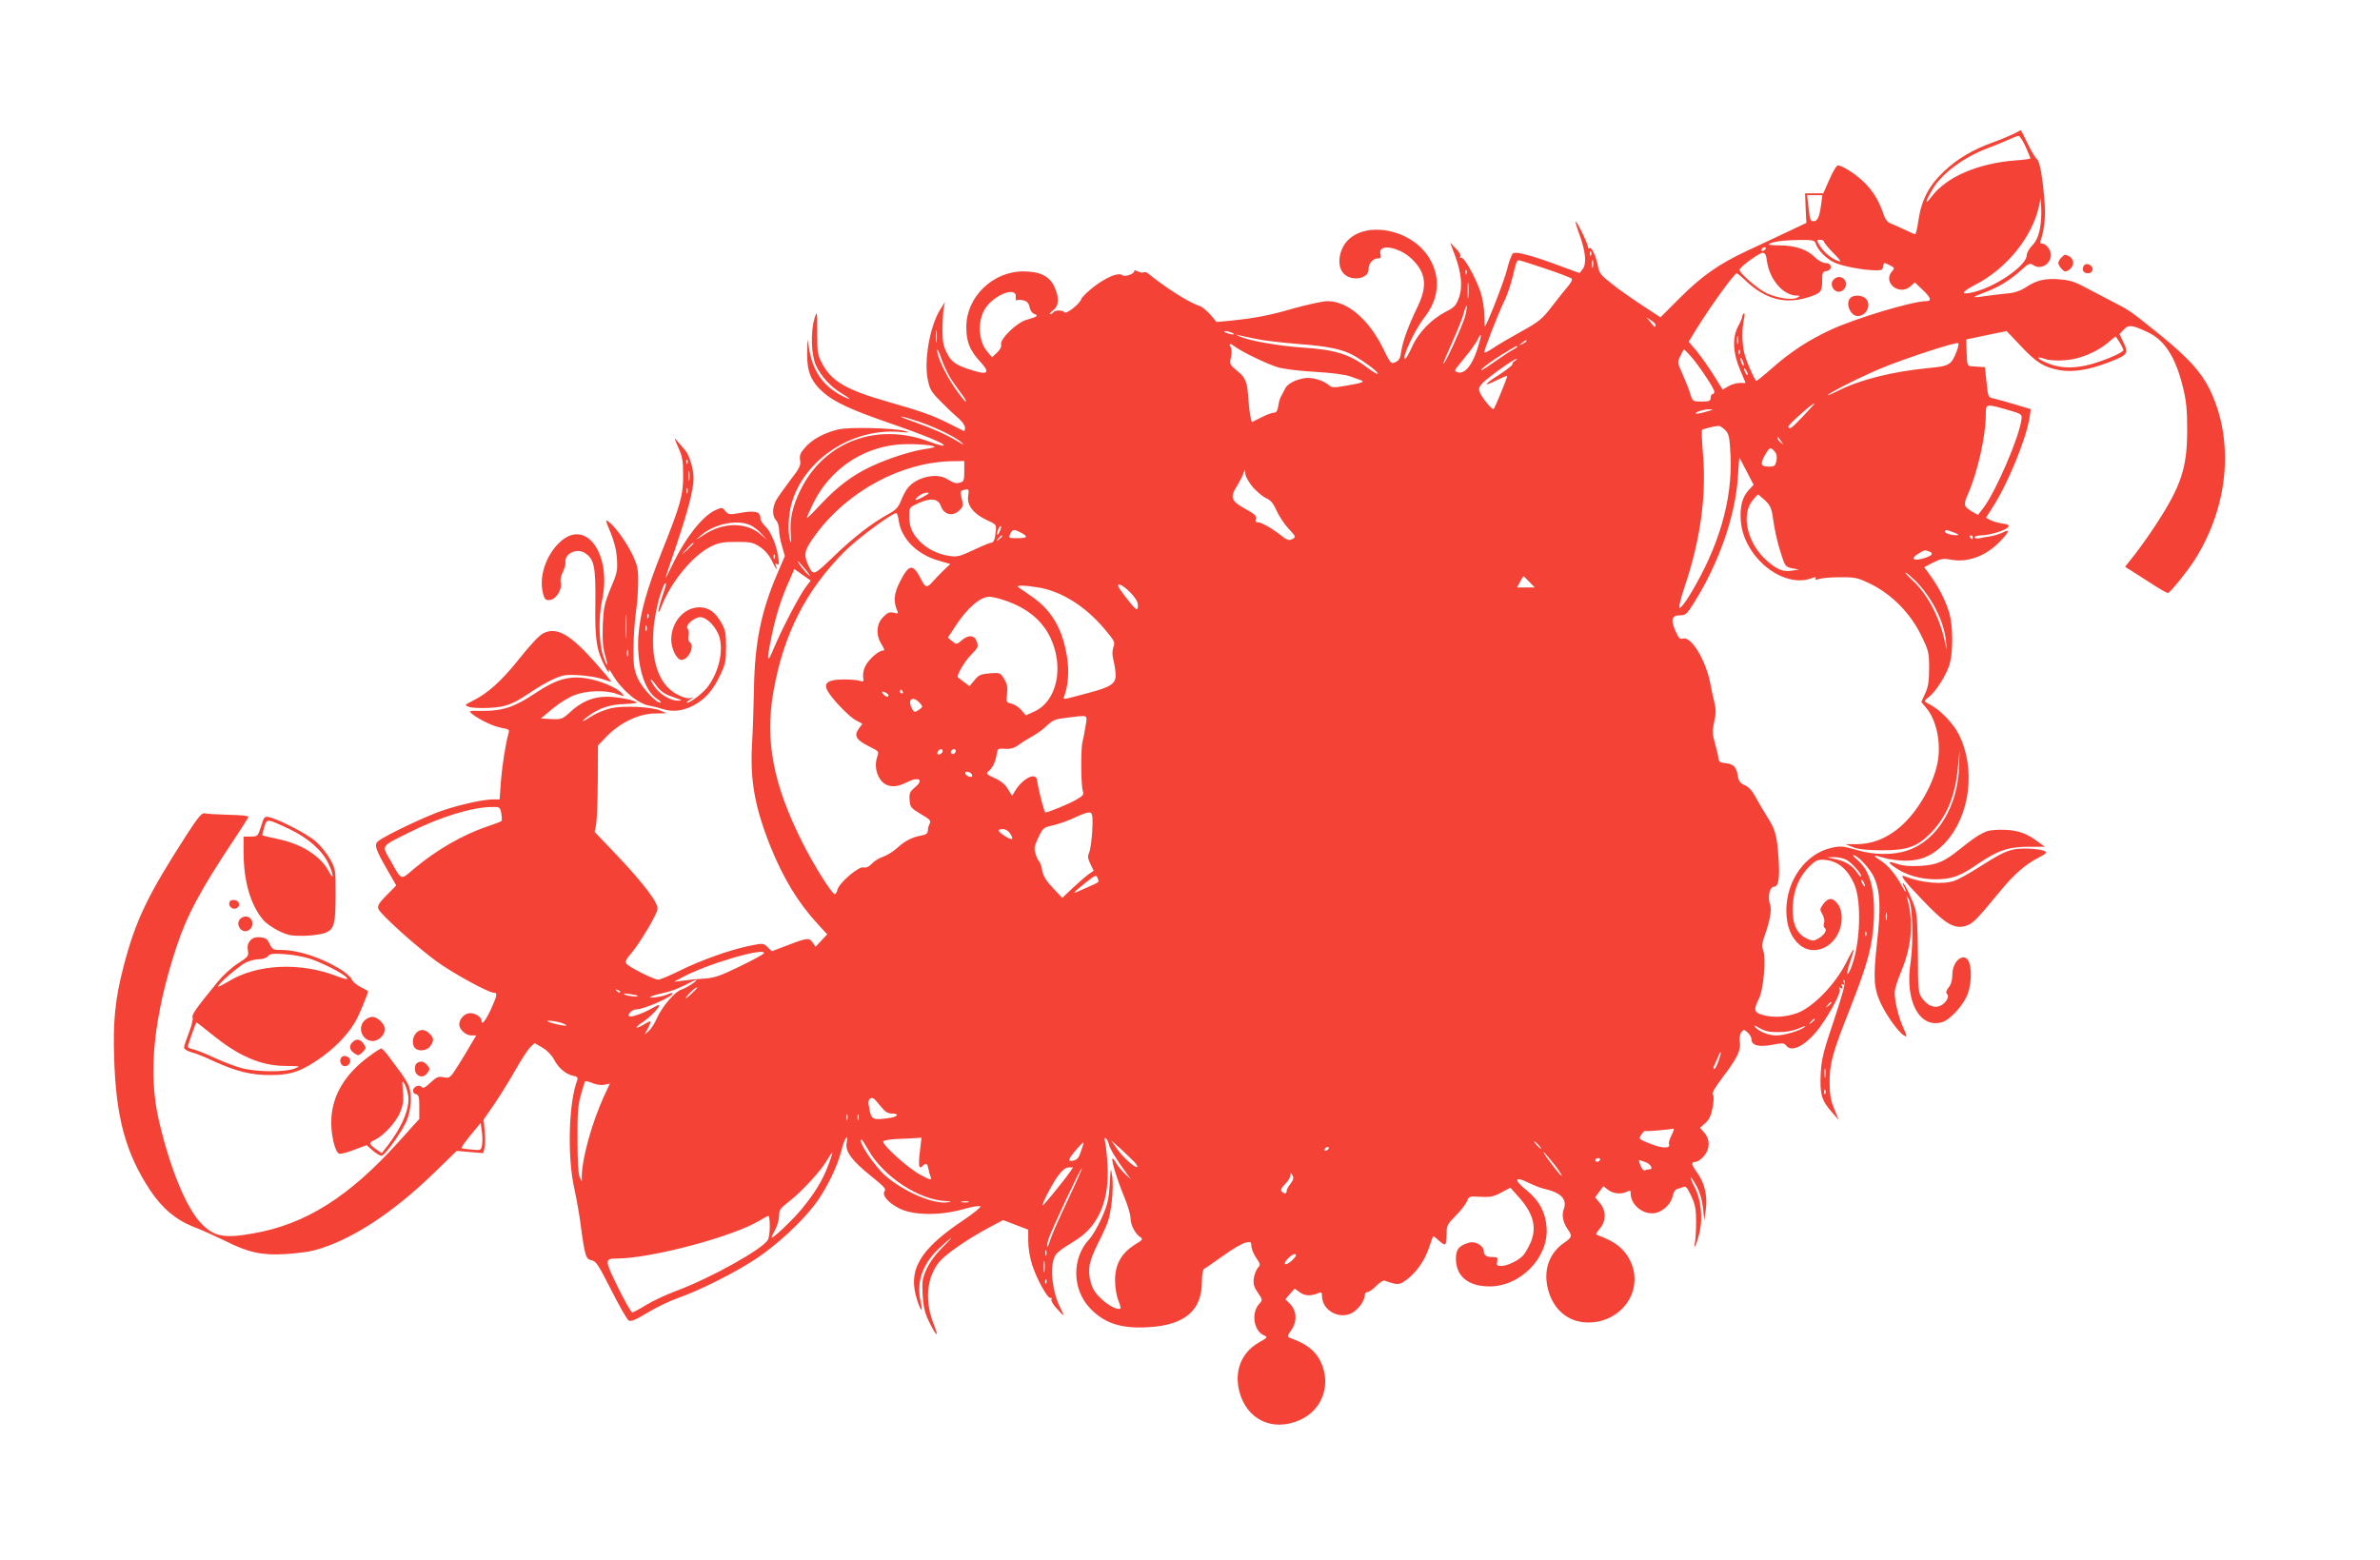 <?xml version="1.0" standalone="no"?>
<!DOCTYPE svg PUBLIC "-//W3C//DTD SVG 20010904//EN"
 "http://www.w3.org/TR/2001/REC-SVG-20010904/DTD/svg10.dtd">
<svg version="1.0" xmlns="http://www.w3.org/2000/svg"
 width="1280pt" height="839pt" viewBox="0 0 1280 839"
 preserveAspectRatio="xMidYMid meet">
<g transform="translate(0,839) scale(0.1,-0.1)"
fill="#f44336" stroke="none">
<path d="M10828 7669 c-21 -10 -70 -31 -110 -45 -106 -38 -190 -87 -263 -156
-79 -74 -120 -151 -137 -260 -6 -43 -14 -78 -18 -78 -3 0 -31 12 -60 26 -30
14 -64 30 -76 34 -13 5 -27 24 -34 47 -23 71 -58 128 -107 175 -46 44 -115 88
-139 88 -7 0 -27 -34 -45 -75 l-33 -75 -49 0 -49 0 3 -80 4 -79 -110 -52 c-60
-29 -156 -73 -211 -99 -150 -71 -237 -131 -357 -250 l-107 -107 -97 64 c-54
35 -128 87 -164 116 -57 44 -68 58 -74 91 -10 55 -34 108 -45 101 -6 -3 -10 0
-10 8 0 16 -60 140 -66 135 -2 -2 7 -33 20 -68 34 -94 40 -159 18 -187 l-17
-22 -90 33 c-162 61 -252 85 -268 73 -8 -7 -22 -46 -32 -87 -13 -54 -97 -272
-119 -307 -1 -1 -2 29 -3 65 -1 38 -10 92 -22 126 -29 82 -90 188 -103 180 -7
-4 -8 -2 -4 5 5 7 -5 25 -24 44 l-31 32 26 -69 c35 -94 43 -173 20 -231 -14
-38 -25 -50 -68 -71 -78 -40 -151 -115 -183 -190 -16 -35 -32 -64 -37 -64 -21
0 52 156 104 223 77 98 88 209 31 310 -100 179 -391 220 -470 67 -26 -51 -25
-109 3 -140 41 -46 135 -31 135 20 0 33 23 60 51 60 15 0 18 5 13 24 -14 59
104 38 172 -30 74 -73 81 -144 28 -254 -50 -103 -80 -186 -88 -241 -5 -36 -12
-49 -31 -57 -24 -11 -26 -9 -67 75 -77 155 -191 253 -298 253 -25 0 -107 -18
-183 -39 -133 -39 -211 -53 -348 -67 l-66 -6 -34 40 c-19 21 -45 43 -59 47
-54 16 -182 98 -278 176 -7 5 -17 7 -22 4 -5 -3 -19 -1 -30 5 -11 6 -20 7 -20
2 0 -16 -51 -34 -65 -22 -20 16 -83 -10 -153 -63 -33 -26 -63 -55 -67 -66 -7
-25 -82 -84 -90 -71 -8 13 -52 13 -60 0 -3 -5 -11 -10 -17 -10 -6 0 1 9 16 21
32 25 34 65 7 126 -27 58 -78 83 -168 83 -165 0 -307 -139 -306 -300 0 -79 19
-125 74 -185 54 -58 44 -73 -32 -50 -95 28 -122 46 -147 97 -19 37 -23 63 -23
123 0 42 3 93 6 113 l7 37 -26 -41 c-55 -88 -88 -275 -66 -378 11 -52 19 -66
74 -120 33 -34 76 -74 94 -89 17 -15 32 -36 32 -48 0 -11 -3 -19 -7 -17 -5 2
-39 19 -78 39 -87 44 -151 67 -334 119 -220 63 -299 109 -349 204 -25 47 -27
60 -27 170 0 114 0 117 -14 75 -22 -74 -19 -196 7 -254 27 -59 80 -117 140
-152 53 -32 55 -40 2 -13 -98 50 -155 128 -176 240 l-12 65 -1 -78 c-1 -96 21
-150 87 -208 61 -53 150 -94 362 -167 188 -65 301 -112 284 -119 -6 -2 -39 7
-75 21 -283 106 -565 1 -693 -258 -44 -88 -60 -162 -53 -240 3 -38 2 -51 -3
-36 -15 46 -10 147 10 211 71 230 323 395 573 376 57 -5 65 -4 37 4 -61 17
-301 23 -361 9 -76 -18 -140 -53 -178 -96 -27 -30 -32 -43 -28 -70 5 -28 -3
-43 -55 -110 -33 -44 -67 -92 -75 -107 -20 -39 -20 -83 0 -105 10 -10 17 -34
17 -53 0 -20 7 -59 16 -88 l15 -52 -41 -96 c-87 -203 -121 -371 -125 -618 -2
-93 -6 -224 -10 -290 -12 -200 13 -344 98 -557 71 -175 147 -301 256 -420 l50
-54 -32 -34 -31 -33 -14 21 c-19 29 -31 28 -134 -12 l-87 -33 -23 22 c-22 22
-25 22 -93 8 -106 -21 -268 -79 -378 -134 -55 -27 -107 -49 -117 -49 -22 0
-154 66 -170 85 -10 12 -4 23 29 62 43 52 128 193 137 230 8 31 -66 131 -214
288 l-124 130 8 40 c4 22 8 127 9 232 l1 193 49 51 c71 72 172 120 256 121
l64 1 -35 15 c-48 20 -193 27 -261 13 -31 -7 -77 -25 -103 -41 -60 -39 -71
-38 -19 0 57 42 117 61 194 63 37 1 65 5 63 8 -8 13 -108 32 -165 31 -72 -1
-133 -27 -192 -82 -43 -39 -48 -41 -102 -38 l-56 3 63 53 c35 29 88 62 118 73
66 25 167 28 228 6 43 -15 43 -15 26 4 -27 30 -113 67 -186 79 -96 17 -168 -4
-281 -80 -107 -72 -174 -95 -281 -94 -78 1 -78 1 -55 -18 41 -32 116 -67 159
-74 36 -6 41 -9 35 -28 -16 -57 -34 -171 -41 -258 l-7 -98 -32 0 c-54 0 -177
-27 -275 -60 -84 -28 -298 -129 -344 -163 -25 -19 -19 -41 44 -151 l51 -89
-51 -52 c-41 -41 -51 -57 -45 -74 8 -27 206 -205 315 -284 85 -62 277 -167
305 -167 22 0 19 -15 -16 -92 -28 -60 -49 -85 -49 -59 0 19 -32 41 -60 41 -31
0 -60 -30 -60 -62 0 -26 36 -58 65 -58 l26 0 -28 -47 c-15 -27 -47 -79 -70
-116 -42 -66 -44 -68 -77 -62 -28 6 -38 2 -71 -29 -25 -24 -41 -33 -45 -25
-11 16 -44 7 -48 -14 -2 -11 3 -20 15 -23 16 -4 18 -15 18 -69 l0 -64 -110
-122 c-268 -298 -502 -445 -784 -494 -156 -28 -210 -17 -278 53 -81 84 -168
294 -229 557 -59 254 -28 557 96 934 56 168 126 300 303 566 43 65 81 124 83
130 3 6 -35 11 -107 12 -62 2 -120 5 -129 8 -14 4 -36 -22 -97 -117 -207 -320
-274 -459 -338 -705 -46 -176 -58 -298 -51 -498 10 -319 63 -510 193 -707 65
-98 141 -162 238 -199 44 -17 119 -51 168 -75 120 -61 197 -78 322 -70 55 3
125 12 155 20 196 53 419 198 646 418 l120 117 72 -6 71 -6 7 28 c4 15 4 55 1
89 l-6 63 59 86 c32 47 84 131 114 185 31 54 66 108 79 120 l22 21 43 -25 c25
-15 50 -41 62 -64 23 -45 63 -79 103 -87 21 -4 26 -10 22 -22 -47 -121 -55
-413 -16 -586 12 -55 29 -149 36 -210 21 -153 26 -169 58 -175 23 -4 37 -27
104 -159 43 -85 85 -159 94 -164 12 -8 37 3 102 42 48 29 119 63 159 77 112
38 312 138 423 212 113 75 244 196 317 292 61 80 121 203 144 293 16 65 39 97
27 37 -8 -44 30 -95 131 -176 68 -54 83 -70 74 -81 -17 -21 18 -63 78 -93 74
-38 216 -40 339 -6 49 14 93 22 98 17 4 -4 -37 -38 -92 -75 -238 -159 -302
-270 -247 -434 22 -65 31 -63 16 3 -22 97 13 197 97 276 76 71 94 81 25 12
-39 -38 -72 -83 -88 -118 -23 -50 -26 -67 -22 -139 3 -60 11 -95 30 -136 40
-85 62 -106 32 -30 -52 129 -42 254 26 340 34 42 148 122 270 187 l75 40 67
-26 68 -26 0 -62 c0 -36 9 -90 21 -127 26 -79 83 -182 99 -178 6 1 9 -2 5 -8
-4 -6 9 -29 29 -50 40 -44 44 -44 20 2 -42 81 -59 209 -35 270 11 28 21 37
119 98 123 78 181 219 168 409 -3 53 -9 107 -13 120 -4 16 -2 22 4 18 6 -4 14
-19 17 -34 7 -26 42 -83 97 -158 l23 -30 -33 30 c-18 17 -39 43 -48 58 -8 16
-17 27 -20 24 -7 -8 24 -110 63 -205 19 -45 34 -96 34 -113 0 -36 23 -83 50
-102 19 -13 18 -15 -29 -44 -71 -45 -105 -107 -104 -192 0 -37 8 -83 17 -105
9 -22 14 -41 12 -44 -13 -12 -62 13 -103 51 -34 32 -48 55 -58 94 -17 64 -8
108 41 206 20 39 43 89 51 112 21 59 33 182 25 245 -8 54 -8 54 -14 -42 -5
-82 -12 -109 -43 -180 -21 -46 -50 -96 -66 -113 -96 -102 -94 -271 4 -373 78
-82 170 -111 319 -101 190 12 281 90 282 241 0 37 5 69 11 72 5 2 52 34 102
70 51 37 106 69 123 72 27 6 30 4 30 -18 0 -14 11 -42 25 -63 24 -35 25 -39
10 -55 -9 -10 -19 -36 -22 -57 -4 -30 1 -46 22 -77 26 -38 26 -39 7 -60 -44
-48 -30 -144 25 -169 22 -10 22 -11 -27 -39 -93 -53 -133 -152 -105 -262 39
-152 177 -219 323 -156 126 54 175 196 112 321 -29 56 -77 92 -162 122 -16 6
-15 10 8 44 32 47 28 103 -9 140 l-24 24 25 29 25 28 28 -20 c27 -20 60 -21
102 -3 13 6 17 2 17 -16 0 -73 83 -125 153 -96 37 16 77 67 77 100 0 9 7 17
15 17 8 0 30 15 48 34 22 22 39 31 48 26 8 -4 29 -11 47 -15 27 -5 39 -1 72
25 52 41 93 101 116 170 10 30 20 57 21 59 2 3 16 -8 31 -22 16 -15 31 -24 35
-20 4 3 7 28 7 55 0 45 4 53 48 97 27 27 54 62 61 78 11 28 13 29 74 25 52 -3
70 1 111 23 l49 26 43 -48 c82 -91 101 -166 65 -249 -12 -26 -29 -57 -39 -67
-24 -27 -86 -57 -118 -57 -23 0 -26 4 -22 24 4 21 1 24 -22 24 -35 -1 -50 9
-50 32 0 28 -44 54 -76 46 -56 -15 -74 -35 -74 -86 0 -95 66 -150 181 -150
166 0 317 154 307 314 -5 84 -40 149 -111 206 -69 55 -60 75 15 37 29 -14 67
-29 83 -32 88 -19 124 -55 106 -107 -13 -35 -6 -72 20 -110 26 -36 24 -44 -17
-72 -82 -55 -115 -148 -89 -250 28 -111 109 -179 214 -180 182 -2 304 172 230
329 -31 66 -81 106 -172 139 -17 6 -17 8 7 37 35 41 35 96 0 138 l-25 30 22
30 22 30 25 -19 c27 -22 72 -26 103 -10 16 9 19 7 19 -10 0 -63 70 -118 134
-105 42 9 84 51 92 91 3 18 13 34 22 37 10 3 25 8 35 12 14 6 22 -4 43 -49 21
-46 26 -72 26 -136 0 -43 -3 -94 -6 -112 -11 -53 10 -11 24 51 19 79 8 179
-24 241 -15 29 -25 54 -23 56 2 2 16 -19 31 -46 18 -33 30 -75 35 -118 l7 -67
8 57 c10 72 -6 144 -45 198 -34 47 -36 60 -10 60 11 0 31 14 45 31 33 39 34
88 3 125 l-24 27 29 26 c21 19 31 41 39 85 7 39 7 62 1 68 -7 7 12 39 55 96
76 100 97 143 90 188 -3 19 0 40 8 51 13 17 14 17 34 -1 12 -11 21 -27 21 -38
0 -32 41 -42 112 -28 54 10 63 10 74 -4 31 -43 115 5 187 106 61 87 111 184
101 199 -5 8 -3 10 6 4 10 -6 12 -4 7 9 -5 11 -3 15 5 10 8 -5 9 -1 4 12 -5
13 -4 16 4 8 7 -7 -9 -68 -56 -210 -58 -171 -68 -212 -72 -290 -5 -108 4 -143
58 -204 l39 -45 -24 60 c-19 46 -25 79 -25 140 0 105 14 158 110 400 97 247
121 338 128 479 7 161 -21 263 -88 320 -17 14 -27 26 -23 26 24 0 92 -74 113
-122 32 -74 36 -160 15 -347 -21 -191 -18 -246 19 -326 31 -67 97 -159 126
-175 18 -10 18 -7 -4 42 -26 58 -46 142 -46 189 0 17 16 69 36 116 57 139 67
268 29 399 -3 10 2 3 12 -16 20 -41 24 -232 8 -340 -31 -204 47 -353 169 -319
45 13 119 95 140 156 18 53 21 129 6 167 -22 59 -90 10 -90 -66 0 -30 -7 -54
-20 -70 -14 -18 -16 -28 -8 -36 16 -16 -14 -58 -47 -66 -32 -8 -66 11 -92 51
-16 24 -18 53 -18 228 -1 134 -5 215 -14 245 -14 47 -58 140 -67 140 -2 0 0
-9 6 -19 5 -11 10 -23 10 -28 -1 -4 -10 10 -22 32 -31 59 -74 111 -114 136
-19 12 -33 23 -32 25 2 2 26 -3 53 -11 26 -8 78 -15 114 -15 85 0 150 30 212
96 135 145 167 401 73 585 -28 56 -98 129 -149 156 -41 22 -41 20 -12 43 41
32 99 126 114 183 18 70 16 202 -3 268 -20 68 -57 140 -101 201 l-34 47 48 25
c42 21 55 23 97 15 89 -16 187 20 262 98 51 53 56 70 16 49 -15 -8 -46 -17
-67 -21 -22 -3 -50 -8 -62 -11 -13 -2 -23 0 -23 6 0 5 15 10 33 10 44 0 132
26 146 44 9 11 4 15 -31 20 -24 4 -53 12 -65 19 l-22 12 35 55 c84 130 181
368 200 487 l6 42 -83 25 c-46 14 -98 28 -115 32 -31 6 -32 7 -40 87 l-9 82
-47 3 c-53 3 -48 -6 -52 101 l-1 45 109 23 108 22 76 -80 c83 -89 125 -115
209 -130 70 -13 157 1 264 42 102 39 108 48 80 106 l-22 46 23 24 c26 27 42
26 123 -11 97 -44 155 -135 196 -302 17 -69 22 -120 22 -224 0 -207 -31 -302
-170 -515 -36 -55 -88 -128 -115 -162 l-49 -62 43 -27 c24 -15 73 -47 111 -71
37 -24 71 -43 77 -43 10 0 102 114 142 176 185 290 216 644 82 920 -46 93
-116 170 -266 292 -168 135 -160 130 -267 185 -53 28 -123 64 -155 81 -45 23
-76 31 -127 34 -75 5 -120 -7 -176 -45 -22 -15 -56 -27 -83 -30 -25 -2 -75 -8
-112 -13 -96 -14 -101 -12 -32 14 81 30 139 65 200 119 46 42 50 43 71 30 39
-26 93 7 93 56 0 28 -26 61 -49 61 -8 0 -11 6 -6 17 18 49 27 124 22 192 -11
147 -26 233 -42 245 -8 6 -31 44 -50 84 -19 39 -36 72 -37 72 -2 -1 -20 -10
-40 -21z m66 -68 c14 -32 26 -61 26 -63 0 -3 -37 -8 -83 -11 -200 -16 -368
-88 -449 -195 -36 -47 -35 -30 2 34 50 89 168 177 305 229 39 14 88 35 110 45
22 10 45 19 51 19 6 1 23 -25 38 -58z m-1100 -313 c-8 -62 -19 -88 -39 -88
-19 0 -21 6 -29 78 l-7 62 41 0 41 0 -7 -52z m1176 -134 c-8 -37 -21 -65 -41
-85 -16 -16 -29 -40 -29 -52 0 -58 -182 -180 -302 -202 -56 -11 -46 6 25 43
171 88 308 259 344 427 l8 40 3 -58 c2 -32 -2 -83 -8 -113z m-1205 -74 c10
-33 55 -80 96 -100 39 -20 153 -43 224 -44 34 -1 40 2 43 21 3 22 4 22 34 7
28 -14 29 -17 14 -33 -54 -60 40 -136 100 -80 l22 20 41 -39 c46 -43 52 -62
20 -62 -73 0 -383 -93 -515 -155 -120 -56 -213 -117 -313 -205 -45 -40 -84
-71 -86 -69 -13 14 -56 113 -64 149 -13 55 -13 132 -2 182 5 22 5 36 0 32 -5
-3 -9 -11 -9 -17 0 -7 -10 -30 -22 -52 -32 -60 -29 -142 10 -233 l30 -72 -31
0 c-18 0 -45 -8 -62 -18 l-30 -18 -47 75 c-26 42 -67 100 -91 130 l-45 53 41
67 c81 130 203 299 218 301 3 0 27 -20 53 -45 102 -94 206 -122 324 -86 76 23
82 30 82 96 0 38 3 44 23 47 34 5 30 43 -5 43 -17 1 -39 13 -58 32 -40 41
-107 63 -188 63 -36 0 -63 3 -59 6 13 13 75 22 159 23 78 1 87 -1 93 -19z m45
10 c0 -6 23 -34 50 -61 38 -38 45 -49 28 -44 -35 11 -81 49 -101 84 -18 30
-18 31 2 31 12 0 21 -5 21 -10z m-315 -40 c-3 -5 -11 -10 -16 -10 -6 0 -7 5
-4 10 3 6 11 10 16 10 6 0 7 -4 4 -10z m-938 -32 c-3 -8 -6 -5 -6 6 -1 11 2
17 5 13 3 -3 4 -12 1 -19z m946 -33 c14 -99 87 -184 159 -185 21 -1 22 -1 4
-11 -25 -15 -107 -3 -163 23 -52 24 -156 116 -147 129 13 22 107 89 124 89 13
0 19 -11 23 -45z m-936 -32 c-3 -10 -5 -2 -5 17 0 19 2 27 5 18 2 -10 2 -26 0
-35z m-256 -8 c73 -24 137 -49 142 -54 5 -5 -4 -22 -21 -42 -16 -19 -55 -67
-86 -108 -52 -67 -68 -81 -164 -134 -59 -33 -127 -72 -151 -89 -24 -16 -45
-27 -48 -24 -5 5 76 214 110 282 13 27 32 83 42 124 20 83 22 90 34 90 5 0 68
-20 142 -45z m-424 -27 c-3 -8 -6 -5 -6 6 -1 11 2 17 5 13 3 -3 4 -12 1 -19z
m10 -125 c-2 -21 -4 -6 -4 32 0 39 2 55 4 38 2 -18 2 -50 0 -70z m-2434 -1
c-2 -13 1 -21 7 -17 5 3 21 3 35 -1 19 -5 28 -15 32 -36 3 -17 14 -33 26 -37
24 -9 16 -15 -41 -31 -53 -14 -146 -104 -138 -134 3 -11 -5 -27 -22 -43 l-27
-25 -27 33 c-48 57 -51 169 -7 233 51 74 168 116 162 58z m2418 -99 c-13 -49
-111 -266 -118 -259 -2 2 19 52 46 112 27 60 56 130 62 156 7 26 15 45 17 43
3 -2 -1 -26 -7 -52z m1023 -55 c-3 -5 -7 -8 -8 -6 0 2 -10 14 -21 27 l-20 24
27 -18 c15 -9 25 -21 22 -27z m-3867 -85 c-2 -16 -4 -3 -4 27 0 30 2 43 4 28
2 -16 2 -40 0 -55z m1588 47 c13 -5 14 -9 5 -9 -8 0 -24 4 -35 9 -13 5 -14 9
-5 9 8 0 24 -4 35 -9z m135 -34 c36 -8 133 -19 217 -26 166 -12 247 -29 308
-65 63 -37 125 -84 125 -95 0 -5 -21 6 -46 25 -103 79 -181 104 -355 115 -131
9 -286 36 -339 59 l-25 12 25 -6 c14 -3 54 -12 90 -19z m1184 -58 c-28 -85
-67 -131 -104 -121 -13 4 -17 9 -12 17 5 6 30 37 55 69 26 31 54 71 63 88 25
50 24 29 -2 -53z m1403 35 c-3 -10 -5 -2 -5 17 0 19 2 27 5 18 2 -10 2 -26 0
-35z m2053 5 c11 -18 20 -37 20 -41 0 -15 -127 -67 -201 -83 -85 -18 -151 -13
-218 17 -50 22 -51 35 -2 18 18 -7 64 -10 104 -7 81 5 175 44 237 97 19 17 36
30 38 31 1 0 11 -15 22 -32z m-3190 7 c0 -2 -10 -9 -22 -15 -22 -11 -22 -10
-4 4 21 17 26 19 26 11z m2314 -53 c-30 -76 -38 -81 -154 -92 -192 -19 -366
-62 -482 -121 -32 -16 -58 -27 -58 -25 0 9 171 96 285 144 122 51 404 144 417
136 3 -2 0 -21 -8 -42z m-3876 19 c44 -30 163 -87 222 -106 33 -10 113 -20
200 -25 88 -5 163 -15 190 -24 25 -9 51 -19 59 -21 23 -9 7 -15 -75 -29 -67
-12 -81 -12 -94 0 -32 28 -93 46 -133 40 -53 -9 -96 -32 -107 -59 -6 -12 -14
-29 -19 -37 -6 -8 -13 -32 -16 -52 -4 -28 -11 -38 -24 -38 -10 0 -40 -11 -67
-25 -27 -14 -50 -25 -50 -25 -6 0 -16 64 -19 110 -6 104 -14 127 -60 164 -41
34 -43 37 -35 73 5 22 5 44 -1 55 -12 23 -4 23 29 -1z m1512 4 c0 -2 -12 -11
-28 -19 -15 -8 -63 -40 -107 -71 -45 -32 -69 -45 -55 -30 14 15 61 49 105 76
82 50 85 52 85 44z m-3042 -179 c19 -28 45 -65 59 -83 14 -18 21 -33 17 -33
-5 0 -33 35 -62 78 -51 76 -92 165 -92 200 0 9 11 -12 23 -48 12 -36 37 -87
55 -114z m3975 128 c42 -47 127 -174 127 -191 0 -7 -4 -13 -10 -13 -5 0 -10
-9 -10 -20 0 -17 -7 -20 -48 -20 -48 0 -49 1 -61 40 -6 22 -25 69 -41 105 -29
64 -29 66 -13 100 9 19 18 35 20 35 2 0 18 -16 36 -36z m264 14 c-3 -8 -6 -5
-6 6 -1 11 2 17 5 13 3 -3 4 -12 1 -19z m22 -63 c0 -5 -4 -3 -9 5 -5 8 -9 22
-9 30 0 16 17 -16 18 -35z m-1232 24 c-9 -6 -15 -14 -13 -18 3 -4 -29 -29 -70
-56 -85 -53 -92 -70 -14 -30 29 14 54 25 56 23 3 -4 -64 -168 -73 -178 -7 -7
-63 60 -74 89 -8 19 -5 29 13 49 28 30 169 131 183 131 6 0 2 -4 -8 -10z
m1253 -74 c0 -5 -5 -3 -10 5 -5 8 -10 20 -10 25 0 6 5 3 10 -5 5 -8 10 -19 10
-25z m299 -222 c-64 -68 -77 -77 -81 -58 -2 9 128 125 140 125 3 0 -24 -30
-59 -67z m1096 33 c76 -22 80 -24 77 -50 -10 -92 -134 -381 -202 -474 l-32
-42 -30 17 c-48 29 -50 36 -24 95 51 114 96 315 96 424 0 64 -2 63 115 30z
m-1620 -11 c-27 -8 -51 -12 -54 -10 -7 8 43 24 74 23 24 0 20 -2 -20 -13z
m-4239 -51 c92 -31 198 -82 234 -113 19 -17 14 -16 -20 5 -58 35 -136 70 -235
105 -44 15 -75 28 -69 28 7 1 47 -11 90 -25z m4343 -48 c20 -21 23 -38 28
-137 11 -241 -64 -495 -220 -751 -23 -38 -47 -68 -53 -68 -7 0 3 43 26 113 85
250 118 491 99 713 -6 69 -8 128 -5 131 6 6 63 20 87 22 8 1 26 -10 38 -23z
m301 -61 c14 -19 14 -19 -2 -6 -10 7 -18 18 -18 24 0 6 1 8 3 6 1 -2 9 -13 17
-24z m-4554 -28 c3 -3 -19 -8 -48 -12 -71 -10 -196 -49 -286 -91 -103 -47
-187 -110 -276 -205 -42 -45 -76 -79 -76 -74 0 5 16 41 35 80 87 176 256 294
449 313 68 7 191 0 202 -11z m4518 -25 c11 -13 14 -28 10 -50 -6 -28 -10 -32
-40 -32 -44 0 -49 13 -23 60 26 45 30 47 53 22z m-150 -108 l37 -72 -25 -27
c-36 -39 -49 -88 -44 -165 14 -196 227 -369 383 -310 19 7 24 7 19 -1 -5 -9 1
-9 22 -3 16 5 67 9 115 9 79 0 91 -3 163 -38 112 -56 211 -157 268 -274 41
-84 43 -93 43 -178 0 -71 -5 -100 -21 -135 l-21 -46 28 -34 c55 -66 80 -191
59 -295 -26 -129 -121 -284 -219 -358 -67 -52 -137 -77 -214 -78 l-62 0 40
-16 c28 -12 74 -16 155 -17 141 0 193 19 269 98 83 88 128 199 141 349 l9 92
-3 -90 c-7 -215 -120 -398 -278 -450 -76 -26 -181 -25 -273 3 -70 20 -86 22
-132 12 -140 -30 -244 -172 -246 -335 0 -84 24 -147 72 -188 64 -54 161 -27
205 58 28 53 28 124 0 162 -27 36 -51 36 -78 0 -19 -26 -20 -30 -5 -55 9 -17
13 -36 9 -47 -4 -11 -2 -23 4 -27 15 -10 -3 -39 -37 -58 -23 -13 -30 -13 -61
2 -56 27 -79 84 -74 177 5 88 36 159 93 214 29 28 42 34 73 32 73 -4 126 -46
164 -130 42 -95 33 -331 -18 -454 -23 -55 -26 -30 -4 34 31 90 24 88 -22 -5
-58 -115 -176 -237 -261 -269 -63 -23 -131 -27 -189 -10 -45 12 -48 29 -18 87
24 47 39 213 23 259 -9 23 -7 41 9 84 28 79 38 139 27 167 -14 36 -1 92 21 92
26 0 33 45 25 159 -8 115 -17 150 -60 216 -18 28 -45 74 -61 104 -20 37 -39
58 -60 67 -25 11 -33 21 -38 52 -7 47 -24 63 -68 67 -26 2 -34 7 -36 26 -1 13
-10 50 -19 82 -14 49 -14 65 -4 113 10 41 10 68 3 98 -6 22 -16 70 -23 106
-24 128 -103 259 -148 245 -16 -5 -23 3 -40 41 -27 61 -20 84 24 84 30 0 37 6
73 63 136 216 226 472 239 684 3 57 7 102 8 101 1 -2 19 -35 39 -74z m-4208 1
c0 -50 -3 -56 -23 -61 -23 -6 -28 -5 -73 21 -57 33 -163 7 -208 -50 -12 -15
-28 -46 -37 -70 -13 -33 -27 -48 -63 -68 -90 -49 -194 -129 -298 -230 -113
-108 -110 -107 -140 -40 -23 53 -17 76 44 159 172 233 460 388 732 393 l66 1
0 -55z m1554 -88 c22 -24 53 -50 70 -57 23 -10 38 -27 55 -66 13 -29 42 -73
65 -98 40 -43 41 -45 20 -56 -17 -9 -27 -6 -58 18 -54 42 -107 72 -126 72 -12
0 -16 5 -11 19 5 15 -7 26 -60 55 -75 42 -81 61 -41 124 12 20 27 48 32 62 l9
25 3 -27 c2 -14 21 -47 42 -71z m-1533 -44 c-8 -50 28 -97 99 -130 53 -24 53
-25 49 -63 -4 -44 -11 -60 -27 -60 -5 0 -47 -17 -93 -39 -75 -35 -87 -38 -133
-31 -63 10 -118 39 -159 82 -39 41 -53 76 -53 134 0 45 1 45 51 68 65 29 104
24 118 -14 18 -52 68 -62 106 -20 15 16 16 26 7 59 -8 34 -7 41 7 44 32 9 34
7 28 -30z m-237 -3 c-45 -25 -61 -25 -31 0 13 11 33 20 45 20 17 -1 14 -4 -14
-20z m4523 -22 c30 -29 35 -42 45 -113 6 -44 22 -117 37 -162 25 -80 27 -82
63 -90 l37 -7 -40 -6 c-48 -7 -80 7 -136 57 -103 93 -137 246 -72 323 14 17
26 30 28 30 2 0 19 -15 38 -32z m-4659 -112 c15 -96 100 -180 215 -212 l62
-18 -33 -31 c-18 -17 -46 -46 -61 -63 -32 -37 -40 -35 -66 17 -42 81 -63 77
-113 -22 -30 -60 -34 -103 -13 -151 7 -17 5 -18 -19 -12 -22 5 -33 1 -56 -23
-37 -37 -41 -96 -9 -147 17 -28 18 -34 6 -34 -22 0 -75 -47 -93 -83 -9 -16
-14 -43 -12 -58 4 -26 2 -28 -16 -22 -12 5 -51 8 -88 8 -83 0 -110 -18 -88
-60 23 -43 115 -139 153 -160 l35 -18 -20 -28 c-27 -36 -13 -60 56 -94 51 -25
54 -28 45 -52 -15 -41 -10 -88 14 -124 29 -43 79 -50 138 -20 69 36 102 19 49
-25 -27 -23 -31 -32 -28 -68 3 -38 7 -43 60 -75 49 -28 56 -36 48 -52 -6 -10
-10 -26 -10 -37 0 -15 -9 -22 -37 -27 -49 -9 -86 -28 -131 -69 -20 -18 -53
-38 -73 -45 -20 -6 -47 -23 -60 -37 -16 -17 -30 -23 -45 -20 -26 7 -131 -83
-140 -120 -3 -13 -10 -24 -14 -24 -16 0 -118 164 -178 285 -154 308 -198 541
-153 801 54 311 175 549 385 759 68 68 253 205 277 205 4 0 10 -20 13 -44z
m544 -51 c-6 -14 -13 -24 -14 -22 -6 6 9 47 17 47 5 0 3 -11 -3 -25z m112 -10
c42 -22 37 -30 -19 -30 -47 0 -48 1 -38 22 12 27 18 28 57 8z m5020 0 c23 -9
28 -14 15 -14 -30 -1 -65 10 -65 20 0 11 7 11 50 -6z m-5120 -19 c0 -2 -8 -10
-17 -17 -16 -13 -17 -12 -4 4 13 16 21 21 21 13z m5220 -6 c0 -5 -2 -10 -4
-10 -3 0 -8 5 -11 10 -3 6 -1 10 4 10 6 0 11 -4 11 -10z m-236 -76 c25 -9 19
-21 -15 -33 -65 -23 -91 -9 -41 21 31 20 34 20 56 12z m-6039 -101 c21 -27 28
-39 16 -28 -23 19 -66 75 -59 75 2 0 21 -21 43 -47z m0 -89 c-35 -45 -130
-228 -171 -326 -39 -95 -43 -79 -14 60 21 106 54 209 96 301 l26 60 44 -31 44
-31 -25 -33z m5964 34 c88 -87 155 -218 166 -321 l5 -52 -14 60 c-29 124 -93
242 -171 314 -25 23 -41 41 -37 41 5 0 27 -19 51 -42z m-2074 -8 l29 -30 -47
0 -48 0 16 30 c9 17 17 30 18 30 2 0 16 -13 32 -30z m-2145 -58 c26 -27 40
-50 40 -67 0 -37 -10 -30 -68 46 -40 52 -46 65 -31 64 11 -1 37 -20 59 -43z
m-496 28 c123 -20 252 -100 355 -222 55 -65 59 -72 49 -99 -7 -21 -7 -43 1
-74 6 -24 11 -59 11 -78 0 -45 -27 -63 -145 -94 -146 -39 -139 -39 -131 -17
19 50 26 122 17 193 -21 161 -83 270 -199 347 -31 21 -61 42 -66 46 -13 11 36
10 108 -2z m-179 -70 c122 -42 201 -108 246 -204 72 -156 33 -336 -85 -392
l-49 -22 -24 28 c-13 16 -37 31 -53 35 -28 6 -29 8 -24 53 4 37 0 54 -16 81
-21 33 -22 33 -77 29 -48 -4 -60 -9 -82 -37 l-27 -32 -29 22 c-17 13 -31 24
-33 25 -10 7 35 86 70 121 38 38 41 46 32 70 -12 37 -44 40 -80 10 -29 -25
-30 -25 -53 -6 l-23 19 41 63 c62 95 133 157 182 157 14 0 52 -9 84 -20z
m-550 -490 c3 -5 1 -10 -4 -10 -6 0 -11 5 -11 10 0 6 2 10 4 10 3 0 8 -4 11
-10z m-85 -10 c8 -5 11 -12 7 -16 -4 -4 -15 0 -24 9 -18 18 -8 23 17 7z m176
-51 c18 -20 18 -21 -1 -35 -26 -19 -30 -18 -44 12 -20 45 11 61 45 23z m892
-126 c-5 -32 -12 -69 -16 -83 -10 -33 -9 -239 2 -266 6 -18 1 -25 -36 -46 -40
-23 -149 -68 -166 -68 -6 0 -36 117 -45 175 -6 43 -76 8 -117 -58 l-17 -28
-22 36 c-14 24 -37 44 -71 59 -44 20 -48 25 -35 36 23 19 38 49 45 90 5 34 7
35 45 32 30 -2 49 3 75 22 19 14 53 35 75 47 22 11 56 37 76 56 31 30 46 35
105 42 122 15 112 19 102 -46z m-768 -132 c0 -12 -20 -25 -27 -18 -7 7 6 27
18 27 5 0 9 -4 9 -9z m70 1 c0 -13 -12 -22 -22 -16 -10 6 -1 24 13 24 5 0 9
-4 9 -8z m88 -130 c3 -9 -2 -13 -14 -10 -9 1 -19 9 -22 16 -3 9 2 13 14 10 9
-1 19 -9 22 -16z m-2532 -207 c3 -20 4 -39 1 -42 -4 -3 -38 -16 -77 -29 -133
-45 -274 -127 -393 -227 -74 -63 -65 -66 -126 42 -49 87 -57 75 104 155 162
81 330 133 437 135 46 1 47 0 54 -34z m3178 -99 c-3 -50 -11 -101 -17 -114 -8
-17 -7 -30 7 -59 l18 -37 -29 -20 c-15 -11 -53 -44 -84 -73 l-56 -53 -50 53
c-38 40 -52 64 -58 95 -4 23 -11 44 -15 47 -5 3 -14 21 -20 40 -10 31 -8 41
14 89 25 52 28 55 78 66 29 6 85 26 123 44 48 23 74 30 82 23 9 -6 11 -34 7
-101z m-441 -10 c22 -33 11 -39 -29 -13 -40 26 -43 37 -10 37 14 0 30 -10 39
-24z m4497 -141 c28 -15 87 -81 79 -90 -3 -2 -13 9 -24 25 -24 35 -63 59 -117
69 l-43 9 38 1 c21 1 51 -6 67 -14z m-4026 -101 c8 -21 14 -16 -69 -53 -75
-34 -75 -33 0 28 57 46 61 47 69 25z m4126 -39 c0 -5 -5 -3 -10 5 -5 8 -10 20
-10 25 0 6 5 3 10 -5 5 -8 10 -19 10 -25z m117 -182 c-3 -10 -5 -2 -5 17 0 19
2 27 5 18 2 -10 2 -26 0 -35z m-110 -85 c-3 -8 -6 -5 -6 6 -1 11 2 17 5 13 3
-3 4 -12 1 -19z m-5928 -95 c0 -5 -57 -36 -127 -70 -106 -52 -138 -63 -192
-67 -36 -2 -87 -7 -115 -11 l-50 -6 45 24 c131 71 442 162 439 130z m-389
-167 c-19 -13 -45 -26 -57 -30 -33 -10 -102 -91 -128 -149 -12 -29 -33 -61
-45 -72 l-23 -20 17 32 c23 45 21 47 -20 23 -19 -12 -37 -20 -40 -17 -2 2 8
12 23 22 37 23 82 66 95 88 8 16 3 15 -34 -6 -50 -29 -117 -52 -125 -43 -10 9
18 36 38 36 43 0 209 74 195 87 -2 3 -13 0 -23 -5 -10 -5 -38 -13 -63 -16 -62
-9 -31 8 40 23 30 6 80 24 110 40 68 36 87 39 40 7z m30 -19 c0 -2 -17 -19
-37 -38 -20 -18 -31 -25 -23 -14 18 26 60 62 60 52z m-415 -25 c-3 -3 -11 0
-18 7 -9 10 -8 11 6 5 10 -3 15 -9 12 -12z m94 -18 c10 -9 -55 -3 -69 6 -10 6
-2 7 25 3 22 -3 42 -7 44 -9z m6421 -38 c0 -2 -8 -10 -17 -17 -16 -13 -17 -12
-4 4 13 16 21 21 21 13z m-90 -90 c0 -2 -8 -10 -17 -17 -16 -13 -17 -12 -4 4
13 16 21 21 21 13z m-6745 -17 c22 -7 35 -14 29 -16 -6 -2 -35 3 -65 11 -32 9
-44 15 -29 15 14 1 43 -4 65 -10z m6550 -51 c41 0 80 7 112 21 30 13 41 15 28
6 -26 -20 -110 -45 -152 -45 -41 0 -93 21 -112 44 -11 14 -6 12 23 -5 28 -16
53 -22 101 -21z m-322 -153 c-8 -25 -19 -45 -24 -45 -6 0 -5 8 1 19 5 11 14
31 20 45 17 44 20 28 3 -19z m574 -87 c-2 -13 -4 -5 -4 17 -1 22 1 32 4 23 2
-10 2 -28 0 -40z m-6566 -43 l29 6 -34 -73 c-62 -137 -115 -326 -117 -422 l0
-31 -12 25 c-7 15 -11 92 -11 200 -1 140 3 188 18 240 10 36 20 68 22 72 2 4
21 0 40 -8 21 -9 48 -13 65 -9z m6566 -47 c-3 -8 -6 -5 -6 6 -1 11 2 17 5 13
3 -3 4 -12 1 -19z m-5062 -90 c8 -10 26 -18 39 -18 48 0 35 -19 -18 -25 -82
-11 -90 -7 -100 48 -8 39 -7 50 5 58 10 6 20 1 36 -19 12 -15 29 -35 38 -44z
m-198 -50 c-3 -7 -5 -2 -5 12 0 14 2 19 5 13 2 -7 2 -19 0 -25z m60 0 c-3 -7
-5 -2 -5 12 0 14 2 19 5 13 2 -7 2 -19 0 -25z m-2024 -135 c-5 -31 -6 -32 -56
-27 -27 2 -52 6 -55 8 -2 3 20 34 49 70 l54 65 6 -42 c4 -23 4 -56 2 -74z
m6397 51 c-10 -20 -17 -41 -14 -49 10 -24 -36 -23 -100 2 -64 26 -64 26 -49
49 8 13 18 22 22 20 5 -3 128 7 152 13 4 0 -1 -15 -11 -35z m-4043 -90 c-9
-78 -5 -96 15 -76 18 18 25 15 31 -15 3 -16 9 -37 13 -47 6 -16 -3 -14 -57 15
-61 32 -199 155 -199 178 0 6 30 12 73 14 39 1 86 4 103 5 l30 2 -9 -76z
m-277 10 c81 -143 273 -270 419 -275 28 -1 30 -3 11 -6 -76 -15 -246 59 -343
147 -63 58 -148 190 -123 190 2 0 18 -25 36 -56z m1144 -6 c-11 -35 -21 -47
-40 -51 -26 -5 -29 0 -14 23 11 18 64 77 67 75 2 -1 -4 -22 -13 -47z m284 -56
c13 -13 21 -26 18 -29 -9 -9 -72 47 -106 94 l-34 48 50 -44 c27 -25 59 -56 72
-69z m2177 88 c10 -11 16 -20 13 -20 -3 0 -13 9 -23 20 -10 11 -16 20 -13 20
3 0 13 -9 23 -20z m-1130 -20 c-3 -5 -11 -10 -16 -10 -6 0 -7 5 -4 10 3 6 11
10 16 10 6 0 7 -4 4 -10z m1216 -86 c23 -30 40 -56 38 -59 -2 -2 -28 28 -57
67 -30 40 -47 66 -38 59 8 -7 33 -37 57 -67z m-3906 -1 c-31 -82 -71 -148
-142 -235 -49 -60 -163 -168 -163 -154 0 3 9 23 20 43 11 21 20 54 20 73 0 31
7 41 49 73 67 51 173 165 206 221 15 25 29 46 31 46 2 0 -7 -30 -21 -67z
m4150 27 c-3 -5 -10 -10 -16 -10 -5 0 -9 5 -9 10 0 6 7 10 16 10 8 0 12 -4 9
-10z m244 -11 c28 -10 45 -39 22 -39 -5 0 -15 -2 -23 -5 -8 -3 -18 6 -25 25
-6 16 -10 30 -9 30 2 0 17 -5 35 -11z m-3100 -61 c-21 -30 -103 -132 -136
-168 -26 -28 41 105 76 153 25 33 42 47 59 47 l23 0 -22 -32z m-7 -145 c-44
-92 -86 -187 -93 -211 -7 -23 -14 -40 -17 -38 -2 3 1 22 8 43 14 45 173 383
178 378 2 -2 -32 -79 -76 -172z m1199 90 c-12 -14 -21 -32 -21 -39 0 -17 -12
-18 -27 -3 -7 7 -2 19 18 39 16 16 29 37 29 47 1 17 1 17 11 0 8 -13 5 -24
-10 -44z m-1733 -100 c-10 -2 -26 -2 -35 0 -10 3 -2 5 17 5 19 0 27 -2 18 -5z
m-1068 -129 c0 -30 -4 -63 -10 -73 -26 -49 -307 -206 -493 -275 -53 -20 -127
-54 -162 -76 -36 -22 -70 -40 -75 -40 -5 0 -40 61 -77 136 -72 147 -72 154 -5
154 185 1 622 117 767 204 22 13 43 25 48 25 4 1 7 -24 7 -55z m1487 -156 c-3
-7 -5 -2 -5 12 0 14 2 19 5 13 2 -7 2 -19 0 -25z m1326 -24 c-22 -22 -43 -31
-43 -19 0 14 44 53 55 49 9 -4 5 -13 -12 -30z m-1336 -61 c-2 -16 -4 -5 -4 22
0 28 2 40 4 28 2 -13 2 -35 0 -50z m10 -65 c-3 -8 -6 -5 -6 6 -1 11 2 17 5 13
3 -3 4 -12 1 -19z"/>
<path d="M9860 6885 c-26 -32 13 -81 48 -59 34 22 22 74 -18 74 -10 0 -23 -7
-30 -15z"/>
<path d="M9952 6788 c-29 -29 -1 -98 39 -98 48 0 76 62 43 94 -18 19 -65 21
-82 4z"/>
<path d="M11086 7004 c-9 -8 -16 -22 -16 -29 0 -13 26 -45 36 -45 20 0 44 25
44 45 0 14 -8 29 -19 35 -25 13 -27 13 -45 -6z"/>
<path d="M11204 6955 c-8 -19 3 -35 26 -35 22 0 33 23 17 39 -15 15 -37 14
-43 -4z"/>
<path d="M3647 5985 c23 -50 27 -74 27 -150 1 -107 -14 -161 -115 -413 -82
-206 -118 -335 -126 -457 -9 -152 32 -290 100 -334 18 -11 26 -21 19 -21 -25
0 -100 81 -123 133 -19 44 -23 69 -22 157 0 58 6 143 12 189 7 46 13 121 13
167 1 72 -3 91 -30 149 -33 68 -91 150 -128 178 -20 15 -19 10 9 -56 20 -49
32 -94 35 -142 4 -64 1 -78 -34 -160 -33 -80 -38 -102 -42 -196 -3 -78 0 -120
11 -160 21 -70 14 -75 -9 -7 -23 67 -26 208 -6 298 52 239 -77 435 -215 324
-75 -61 -121 -174 -107 -264 9 -53 17 -64 48 -56 31 8 60 59 52 92 -4 14 1 37
11 57 9 17 16 42 14 53 -5 46 62 78 105 49 50 -33 58 -72 56 -270 -3 -196 6
-255 53 -343 14 -26 23 -36 20 -22 -4 16 3 9 20 -20 47 -81 139 -158 198 -166
12 -2 42 -9 67 -17 59 -19 113 -12 173 20 62 34 102 80 141 163 27 56 31 76
31 150 0 72 -4 92 -25 129 -33 59 -69 84 -118 84 -83 0 -152 -79 -152 -174 0
-49 30 -109 55 -109 38 0 74 77 44 96 -6 3 -9 19 -6 34 3 15 1 32 -5 38 -16
16 35 62 68 62 37 0 89 -56 104 -110 20 -76 -4 -182 -61 -261 -23 -33 -95 -89
-113 -89 -6 1 0 7 14 16 23 14 23 14 3 9 -15 -4 -41 3 -74 21 -122 67 -159
256 -99 496 12 46 28 90 36 98 10 10 6 -10 -11 -59 -29 -85 -33 -129 -6 -60
52 132 168 272 266 320 41 20 65 24 136 24 76 0 90 -3 126 -27 25 -16 49 -44
63 -72 21 -45 36 -63 23 -29 -5 12 -3 14 7 8 10 -6 11 2 5 41 -9 64 -40 136
-71 165 -13 12 -24 30 -24 40 0 36 -26 44 -102 31 -66 -12 -70 -11 -87 9 -16
20 -19 20 -51 6 -70 -30 -164 -149 -236 -300 -19 -39 -34 -68 -34 -65 0 4 25
80 56 170 63 186 94 305 94 364 0 54 -23 129 -49 157 -11 12 -29 33 -41 47
-16 21 -15 14 7 -35z m50 -87 c-3 -8 -6 -5 -6 6 -1 11 2 17 5 13 3 -3 4 -12 1
-19z m10 -90 c-2 -13 -4 -3 -4 22 0 25 2 35 4 23 2 -13 2 -33 0 -45z m-10 -70
c-3 -7 -5 -2 -5 12 0 14 2 19 5 13 2 -7 2 -19 0 -25z m336 -172 c18 -7 46 -29
62 -47 l30 -33 -36 31 c-78 65 -199 64 -302 -3 -50 -33 -51 -33 -17 -4 70 61
191 87 263 56z m-303 -99 c0 -2 -15 -16 -32 -33 l-33 -29 29 33 c28 30 36 37
36 29z m437 -79 c-3 -8 -6 -5 -6 6 -1 11 2 17 5 13 3 -3 4 -12 1 -19z m-800
-420 c-2 -29 -3 -6 -3 52 0 58 1 81 3 53 2 -29 2 -77 0 -105z m120 100 c-3 -8
-6 -5 -6 6 -1 11 2 17 5 13 3 -3 4 -12 1 -19z m-10 -70 c-3 -7 -5 -2 -5 12 0
14 2 19 5 13 2 -7 2 -19 0 -25z m-100 -135 c-3 -10 -5 -4 -5 12 0 17 2 24 5
18 2 -7 2 -21 0 -30z m225 -216 c24 -9 50 -18 58 -21 8 -2 2 -5 -14 -5 -38 -1
-96 33 -124 73 -33 48 -27 56 7 9 20 -28 44 -46 73 -56z"/>
<path d="M2921 4983 c-20 -10 -71 -64 -127 -135 -96 -121 -170 -187 -252 -228
-44 -22 -45 -24 -21 -32 13 -6 62 -8 109 -6 93 5 126 18 233 90 32 22 83 51
114 65 49 22 65 25 137 21 44 -3 101 -12 126 -21 24 -9 45 -15 47 -13 1 1 -36
46 -83 99 -138 156 -210 197 -283 160z"/>
<path d="M1404 3945 c-17 -54 -18 -55 -56 -55 l-38 0 0 -84 c0 -154 37 -284
105 -364 14 -17 52 -44 83 -59 49 -24 68 -28 137 -27 47 1 95 8 117 17 46 20
53 46 53 217 0 120 -1 127 -30 179 -16 29 -50 71 -75 93 -44 40 -198 120 -252
132 -25 6 -28 3 -44 -49z m153 -15 c99 -47 177 -115 209 -185 28 -59 31 -95 4
-45 -45 85 -146 150 -277 177 -43 9 -79 18 -81 19 -2 1 2 21 9 43 14 49 13 49
136 -9z"/>
<path d="M10685 3918 c-37 -14 -76 -40 -145 -96 -84 -68 -124 -85 -215 -90
-55 -3 -93 1 -122 11 -52 18 -55 10 -7 -22 56 -39 132 -60 210 -61 90 0 133
15 232 83 105 72 164 92 273 92 l86 0 -31 23 c-63 48 -109 65 -181 68 -38 2
-83 -1 -100 -8z"/>
<path d="M10827 3820 c-48 -12 -80 -29 -192 -100 -49 -31 -105 -62 -124 -68
-62 -22 -181 -11 -263 23 -36 14 -16 -14 87 -122 125 -132 174 -162 236 -144
39 12 58 31 186 187 72 88 139 147 206 180 41 21 47 28 35 35 -25 14 -129 19
-171 9z"/>
<path d="M1236 3541 c-11 -18 6 -42 28 -39 29 4 29 42 -1 46 -11 2 -24 -1 -27
-7z"/>
<path d="M1290 3445 c-26 -32 13 -81 48 -59 34 22 22 74 -18 74 -10 0 -23 -7
-30 -15z"/>
<path d="M1346 3331 c-13 -15 -17 -30 -13 -53 5 -31 2 -35 -54 -71 -33 -21
-81 -65 -107 -97 -122 -150 -142 -178 -136 -194 3 -9 -6 -45 -20 -81 -14 -36
-26 -72 -26 -80 0 -8 16 -19 39 -25 21 -5 76 -27 122 -49 121 -55 198 -74 304
-74 114 0 172 22 283 102 81 60 147 133 182 202 16 30 60 138 60 146 0 2 -18
12 -40 23 -23 12 -45 31 -49 43 -5 12 -34 37 -65 56 -106 63 -223 101 -320
101 -36 0 -43 4 -56 33 -12 26 -22 33 -51 35 -25 2 -40 -3 -53 -17z m324 -99
c89 -31 208 -97 197 -108 -2 -3 -26 4 -53 14 -198 78 -434 67 -588 -29 -27
-16 -50 -28 -53 -26 -7 8 114 113 150 130 19 9 51 17 70 17 20 0 40 7 48 16
11 14 27 16 94 11 44 -3 105 -15 135 -25z m-537 -401 c149 -122 267 -173 399
-175 86 -1 87 -1 50 -15 -52 -19 -202 -18 -282 3 -36 10 -102 35 -147 56 -45
21 -96 41 -112 45 -17 4 -31 10 -31 13 0 10 43 132 47 132 2 0 36 -27 76 -59z"/>
<path d="M1960 2900 c-40 -40 -11 -110 45 -110 31 0 65 33 65 63 0 29 -39 67
-68 67 -12 0 -31 -9 -42 -20z"/>
<path d="M2237 2832 c-20 -22 -22 -63 -5 -80 20 -20 65 -14 82 10 21 30 20 44
-4 68 -25 25 -52 26 -73 2z"/>
<path d="M1896 2784 c-21 -21 -17 -42 11 -61 19 -13 24 -12 43 7 19 19 20 24
7 43 -19 28 -40 32 -61 11z"/>
<path d="M1984 2707 c-127 -94 -194 -204 -202 -332 -5 -77 18 -182 42 -191 7
-3 43 6 81 21 l67 25 35 -31 c19 -16 40 -28 46 -26 22 6 117 142 137 195 22
58 26 135 9 179 -6 15 -24 46 -40 68 -16 22 -45 61 -65 88 -19 26 -39 47 -43
47 -5 0 -35 -19 -67 -43z m211 -209 c12 -68 -35 -178 -123 -287 l-19 -24 -32
22 c-38 27 -38 34 -6 49 46 21 112 92 135 144 18 43 21 64 17 117 -5 59 -4 63
8 41 8 -14 17 -42 20 -62z"/>
<path d="M1837 2703 c-13 -12 -7 -41 10 -47 23 -9 47 22 32 41 -12 14 -32 17
-42 6z"/>
<path d="M2242 2671 c-8 -5 -12 -21 -10 -37 4 -35 44 -47 65 -18 17 23 16 29
-3 48 -17 18 -32 20 -52 7z"/>
</g>
</svg>
